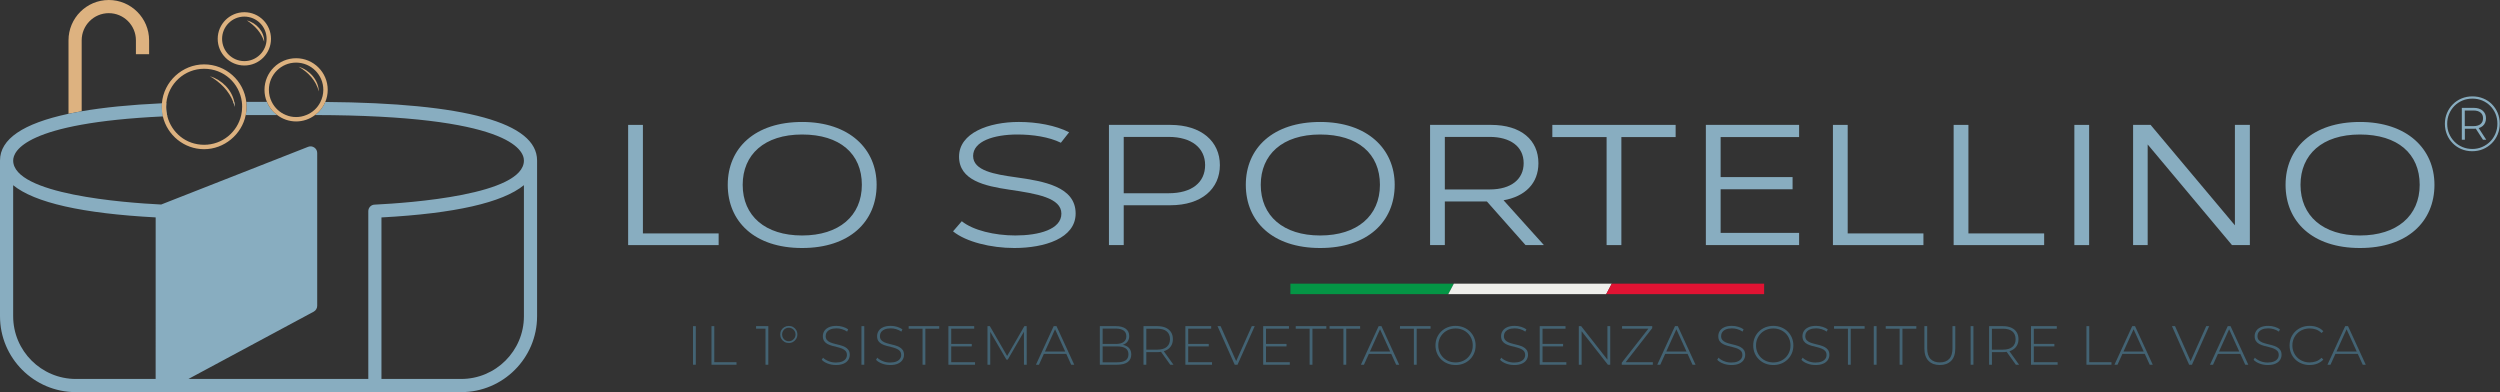 <?xml version="1.0" encoding="UTF-8"?><svg id="Layer_1" xmlns="http://www.w3.org/2000/svg" viewBox="0 0 2422.42 379.96"><rect x="0" y="0" width="2422.42" height="379.96" fill="#333333" stroke="none"/><defs><style>.cls-1{fill:none;}.cls-1,.cls-2,.cls-3,.cls-4,.cls-5,.cls-6,.cls-7{stroke-width:0px;}.cls-2{fill:#049545;}.cls-3{fill:#ddb280;}.cls-4{fill:#436373;}.cls-5{fill:#88adc0;}.cls-6{fill:#e11333;}.cls-7{fill:#efefeb;}</style></defs><path class="cls-3" d="M144.49,39.07v13.46h-12.79v-13.46c0-14.51-11.78-26.32-26.28-26.32s-26.28,11.81-26.28,26.32v68.72c-4.49.77-8.73,1.61-12.76,2.45V39.07C66.37,17.52,83.9,0,105.41,0s39.07,17.52,39.07,39.07Z"/><path class="cls-5" d="M315.19,98.79c-2.1,5.08-5.57,9.46-9.95,12.69,187.52.35,202.38,33.68,202.42,44.02v.04c0,33.26-110.78,41.07-144.73,42.75-3.4.11-6.06,2.91-6.06,6.34v162.57h-174.31l121.43-65.22c2.03-1.12,3.36-3.26,3.36-5.61v-148.17c0-2.14-1.05-4.07-2.8-5.26-1.75-1.19-3.96-1.47-5.92-.7l-142.46,55.93c-35.4-1.72-143.4-9.81-143.4-42.65v-.04c.04-9.15,11.74-36.38,145.05-42.68-.67-3.01-1.05-6.13-1.05-9.36,0-1.16.04-2.24.14-3.36-30.31,1.4-56.25,4-77.76,7.71-4.49.77-8.73,1.61-12.76,2.45C22.25,119.68.04,134.75,0,155.49v150.94C0,346.98,32.98,379.96,73.56,379.96h373.3c40.58,0,73.56-32.98,73.56-73.52v-150.94c-.04-36.55-69.07-55.62-205.22-56.7ZM150.8,367.2h-77.24c-33.54,0-60.8-27.26-60.8-60.77v-126.97c20.82,16.93,67.01,27.4,138.08,31.19l-.03,156.54ZM507.66,306.43c0,33.5-27.26,60.77-60.8,60.77h-77.24v-156.51c71.07-3.82,117.22-14.3,138.04-31.26v127Z"/><path class="cls-5" d="M162.15,112.63c-.74,0-1.44.04-2.17.11-.7,0-1.44.03-2.17.07-.67-3.01-1.05-6.13-1.05-9.36,0-1.16.04-2.24.14-3.36.7-.07,1.44-.07,2.17-.11.67-.07,1.4-.11,2.1-.11-.11,1.16-.18,2.38-.18,3.57,0,3.19.39,6.27,1.16,9.18Z"/><path class="cls-5" d="M227.5,103.46c-.43-1.62-.89-3.19-1.53-4.72h1.02c.3,1.53.47,3.11.51,4.72Z"/><path class="cls-5" d="M238.09,111.48c.56-2.59.81-5.26.81-8.03,0-1.61-.11-3.19-.25-4.73h19.98c.46,1.16.98,2.21,1.58,3.26,2.07,3.71,4.94,7.01,8.38,9.5h-30.49Z"/><path class="cls-1" d="M150.83,210.65l-.03,156.54h-77.24c-33.54,0-60.8-27.26-60.8-60.77v-126.97c20.82,16.93,67.01,27.4,138.08,31.19Z"/><path class="cls-1" d="M507.66,179.43v127c0,33.5-27.26,60.77-60.8,60.77h-77.24v-156.51c71.07-3.82,117.22-14.3,138.04-31.26Z"/><path class="cls-3" d="M238.65,98.72c-2.35-20.47-19.77-36.34-40.86-36.34s-39.22,16.61-40.9,37.71c-.11,1.12-.14,2.21-.14,3.36,0,3.22.39,6.34,1.05,9.36,4.28,18.15,20.61,31.75,39.99,31.75s36.55-14.26,40.3-33.08c.56-2.59.81-5.26.81-8.03,0-1.61-.11-3.19-.25-4.73ZM233.75,111.48c-3.64,16.47-18.36,28.81-35.96,28.81s-31.54-11.77-35.64-27.65c-.77-2.91-1.16-5.99-1.16-9.18,0-1.19.07-2.42.18-3.57,1.82-18.68,17.52-33.26,36.62-33.26s34.2,13.98,36.55,32.1c.21,1.54.28,3.12.28,4.73,0,2.77-.28,5.43-.88,8.03Z"/><path class="cls-3" d="M236.77,11.83c-14.25,0-25.82,11.57-25.82,25.82s11.57,25.82,25.82,25.82,25.82-11.57,25.82-25.82-11.57-25.82-25.82-25.82ZM236.77,59.22c-11.87,0-21.57-9.66-21.57-21.57s9.7-21.57,21.57-21.57,21.57,9.7,21.57,21.57-9.66,21.57-21.57,21.57Z"/><path class="cls-3" d="M255.95,40.41c-2.72-8.89-8.98-15.53-16.72-20.59,9.1,2.25,17.06,10.93,16.72,20.59Z"/><path class="cls-1" d="M507.66,155.49v.04c0,33.26-110.78,41.07-144.73,42.75-3.4.11-6.06,2.91-6.06,6.34v162.57h-174.31l121.43-65.22c2.03-1.12,3.36-3.26,3.36-5.61v-148.17c0-2.14-1.05-4.07-2.8-5.26-1.75-1.19-3.96-1.47-5.92-.7l-142.46,55.93c-35.4-1.72-143.4-9.81-143.4-42.65v-.04c.04-9.15,11.74-36.38,145.05-42.68,4.28,18.15,20.61,31.75,39.99,31.75s36.55-14.26,40.3-33.08h30.49c5.12,3.89,11.49,6.2,18.33,6.2s13.25-2.31,18.33-6.2c187.52.35,202.38,33.68,202.42,44.02Z"/><path class="cls-3" d="M227.5,103.46c-.43-1.62-.89-3.19-1.53-4.72-4.13-10.76-12.59-19.06-22.67-24.93.17.04.3.09.47.17,11.19,3.49,20.97,13.14,23.23,24.76.3,1.53.47,3.11.51,4.72Z"/><path class="cls-3" d="M286.91,56.42c-16.89,0-30.63,13.74-30.63,30.63,0,4.17.81,8.1,2.35,11.67.46,1.16.98,2.21,1.58,3.26,2.07,3.71,4.94,7.01,8.38,9.5,5.12,3.89,11.49,6.2,18.33,6.2s13.25-2.31,18.33-6.2c4.38-3.22,7.85-7.6,9.95-12.69,1.51-3.64,2.35-7.57,2.35-11.74,0-16.89-13.74-30.63-30.63-30.63ZM310.5,98.79c-2.8,5.78-7.74,10.34-13.81,12.69-3.01,1.26-6.31,1.93-9.78,1.93s-6.76-.67-9.78-1.93c-6.03-2.35-10.97-6.97-13.81-12.76-1.79-3.5-2.77-7.46-2.77-11.67,0-14.58,11.81-26.39,26.35-26.39s26.39,11.81,26.39,26.39c0,4.21-1.02,8.2-2.8,11.74Z"/><path class="cls-3" d="M308.91,88.61c-2.64-10.55-10.34-18.72-19.61-23.99.13,0,.21.04.34.13,10.25,3.15,19.1,12.85,19.27,23.86Z"/><path class="cls-4" d="M671.5,353.42v-37.39h2.72v37.39h-2.72Z"/><path class="cls-4" d="M689.4,353.42v-37.39h2.72v34.93h21.53v2.46h-24.25Z"/><path class="cls-4" d="M741.74,353.42v-36.21l1.23,1.28h-10.36v-2.46h11.86v37.39h-2.72Z"/><path class="cls-4" d="M764.34,332.37c-1.53,0-2.94-.37-4.22-1.12-1.28-.75-2.29-1.74-3.02-2.99s-1.09-2.64-1.09-4.17.36-2.97,1.09-4.22c.73-1.25,1.74-2.23,3.02-2.96,1.28-.73,2.69-1.1,4.22-1.1s2.93.37,4.19,1.1c1.26.73,2.26,1.72,2.99,2.96.73,1.25,1.1,2.65,1.1,4.22s-.37,2.92-1.1,4.17c-.73,1.25-1.73,2.24-2.99,2.99-1.26.75-2.66,1.12-4.19,1.12ZM764.34,330.67c1.21,0,2.31-.3,3.29-.91.98-.61,1.76-1.4,2.35-2.38.59-.98.88-2.08.88-3.29s-.29-2.36-.88-3.34c-.59-.98-1.37-1.76-2.35-2.35-.98-.59-2.07-.88-3.29-.88s-2.36.29-3.34.88c-.98.59-1.75,1.37-2.32,2.35-.57.98-.85,2.09-.85,3.34s.28,2.31.85,3.31c.57,1,1.34,1.79,2.32,2.38.98.59,2.09.88,3.34.88Z"/><path class="cls-4" d="M809.9,353.69c-2.78,0-5.4-.47-7.88-1.42-2.48-.94-4.39-2.16-5.74-3.66l1.23-2.03c1.28,1.32,3.04,2.43,5.26,3.34,2.23.91,4.58,1.36,7.08,1.36s4.53-.33,6.12-.99,2.76-1.54,3.53-2.64c.77-1.1,1.15-2.33,1.15-3.68,0-1.6-.43-2.88-1.28-3.85-.86-.96-1.98-1.73-3.36-2.3-1.39-.57-2.9-1.05-4.54-1.44s-3.29-.81-4.97-1.26c-1.67-.44-3.2-1.02-4.59-1.74-1.39-.71-2.5-1.68-3.34-2.91-.84-1.23-1.25-2.82-1.25-4.78,0-1.78.46-3.42,1.39-4.91s2.37-2.71,4.33-3.63c1.96-.93,4.47-1.39,7.53-1.39,2.06,0,4.1.3,6.12.91,2.01.61,3.73,1.43,5.15,2.46l-1.01,2.19c-1.57-1.07-3.25-1.86-5.05-2.38s-3.53-.77-5.21-.77c-2.39,0-4.36.34-5.93,1.02-1.57.67-2.72,1.58-3.47,2.7-.75,1.12-1.12,2.38-1.12,3.76,0,1.6.42,2.88,1.25,3.85.84.96,1.95,1.73,3.34,2.3,1.39.57,2.92,1.05,4.59,1.44,1.67.39,3.33.81,4.97,1.26s3.15,1.02,4.54,1.74c1.39.71,2.51,1.68,3.37,2.88.85,1.21,1.28,2.78,1.28,4.7,0,1.75-.48,3.37-1.44,4.89s-2.43,2.72-4.41,3.63c-1.98.91-4.51,1.36-7.61,1.36Z"/><path class="cls-4" d="M834.73,353.42v-37.39h2.72v37.39h-2.72Z"/><path class="cls-4" d="M862.46,353.69c-2.78,0-5.4-.47-7.88-1.42-2.48-.94-4.39-2.16-5.74-3.66l1.23-2.03c1.28,1.32,3.04,2.43,5.26,3.34,2.23.91,4.58,1.36,7.08,1.36s4.53-.33,6.12-.99,2.76-1.54,3.53-2.64c.77-1.1,1.15-2.33,1.15-3.68,0-1.6-.43-2.88-1.28-3.85-.86-.96-1.98-1.73-3.36-2.3-1.39-.57-2.9-1.05-4.54-1.44s-3.29-.81-4.97-1.26c-1.67-.44-3.2-1.02-4.59-1.74-1.39-.71-2.5-1.68-3.34-2.91-.84-1.23-1.25-2.82-1.25-4.78,0-1.78.46-3.42,1.39-4.91s2.37-2.71,4.33-3.63c1.96-.93,4.47-1.39,7.53-1.39,2.06,0,4.1.3,6.12.91,2.01.61,3.73,1.43,5.15,2.46l-1.01,2.19c-1.57-1.07-3.25-1.86-5.05-2.38s-3.53-.77-5.21-.77c-2.39,0-4.36.34-5.93,1.02-1.57.67-2.72,1.58-3.47,2.7-.75,1.12-1.12,2.38-1.12,3.76,0,1.6.42,2.88,1.25,3.85.84.96,1.95,1.73,3.34,2.3,1.39.57,2.92,1.05,4.59,1.44,1.67.39,3.33.81,4.97,1.26s3.15,1.02,4.54,1.74c1.39.71,2.51,1.68,3.37,2.88.85,1.21,1.28,2.78,1.28,4.7,0,1.75-.48,3.37-1.44,4.89s-2.43,2.72-4.41,3.63c-1.98.91-4.51,1.36-7.61,1.36Z"/><path class="cls-4" d="M893.92,353.42v-34.93h-13.46v-2.46h29.64v2.46h-13.46v34.93h-2.72Z"/><path class="cls-4" d="M921.69,350.96h23.08v2.46h-25.8v-37.39h25v2.46h-22.27v32.48ZM921.37,333.23h20.24v2.41h-20.24v-2.41Z"/><path class="cls-4" d="M956.84,353.42v-37.39h2.3l17.36,29.96h-1.23l17.31-29.96h2.24l.05,37.39h-2.67l-.05-33.28h.75l-16.4,28.31h-1.34l-16.45-28.31h.8v33.28h-2.67Z"/><path class="cls-4" d="M1003.79,353.42l17.2-37.39h2.72l17.2,37.39h-2.94l-16.24-35.68h1.18l-16.19,35.68h-2.94ZM1010.09,342.9l.91-2.3h22.38l.91,2.3h-24.2Z"/><path class="cls-4" d="M1065.7,353.42v-37.39h15.6c4.02,0,7.17.82,9.45,2.46,2.28,1.64,3.42,4.01,3.42,7.1,0,2.03-.48,3.74-1.44,5.13-.96,1.39-2.29,2.43-3.98,3.12-1.69.69-3.59,1.04-5.69,1.04l.96-1.07c2.56,0,4.75.37,6.57,1.12,1.82.75,3.2,1.83,4.14,3.26.94,1.43,1.42,3.2,1.42,5.34,0,3.13-1.14,5.56-3.42,7.29-2.28,1.73-5.73,2.59-10.36,2.59h-16.67ZM1068.42,351.07h13.94c3.6,0,6.34-.62,8.23-1.84s2.83-3.2,2.83-5.9-.94-4.62-2.83-5.85-4.63-1.84-8.23-1.84h-14.26v-2.35h13.09c3.24,0,5.75-.62,7.53-1.87,1.78-1.25,2.67-3.12,2.67-5.61s-.89-4.31-2.67-5.56c-1.78-1.25-4.29-1.87-7.53-1.87h-12.77v32.69Z"/><path class="cls-4" d="M1108,353.42v-37.39h13.41c3.13,0,5.82.5,8.07,1.49,2.24,1,3.97,2.43,5.18,4.3,1.21,1.87,1.82,4.14,1.82,6.81s-.61,4.83-1.82,6.7-2.94,3.31-5.18,4.33c-2.24,1.01-4.93,1.52-8.07,1.52h-11.91l1.23-1.28v13.51h-2.72ZM1110.73,340.07l-1.23-1.28h11.91c4.02,0,7.08-.89,9.16-2.67,2.08-1.78,3.12-4.27,3.12-7.48s-1.04-5.74-3.12-7.5c-2.08-1.76-5.14-2.64-9.16-2.64h-11.91l1.23-1.34v22.92ZM1133.96,353.42l-9.72-13.57h3.1l9.72,13.57h-3.1Z"/><path class="cls-4" d="M1151.32,350.96h23.08v2.46h-25.8v-37.39h25v2.46h-22.27v32.48ZM1151,333.23h20.24v2.41h-20.24v-2.41Z"/><path class="cls-4" d="M1196.4,353.42l-16.67-37.39h2.99l15.92,35.73h-1.66l15.97-35.73h2.83l-16.67,37.39h-2.72Z"/><path class="cls-4" d="M1226.69,350.96h23.08v2.46h-25.8v-37.39h25v2.46h-22.27v32.48ZM1226.37,333.23h20.24v2.41h-20.24v-2.41Z"/><path class="cls-4" d="M1268.99,353.42v-34.93h-13.46v-2.46h29.64v2.46h-13.46v34.93h-2.72Z"/><path class="cls-4" d="M1301.74,353.42v-34.93h-13.46v-2.46h29.64v2.46h-13.46v34.93h-2.72Z"/><path class="cls-4" d="M1318.67,353.42l17.2-37.39h2.72l17.2,37.39h-2.94l-16.24-35.68h1.18l-16.18,35.68h-2.94ZM1324.97,342.9l.91-2.3h22.38l.91,2.3h-24.2Z"/><path class="cls-4" d="M1370,353.42v-34.93h-13.46v-2.46h29.64v2.46h-13.46v34.93h-2.72Z"/><path class="cls-4" d="M1410.38,353.69c-2.78,0-5.35-.47-7.72-1.42-2.37-.94-4.43-2.28-6.19-4.01-1.76-1.73-3.12-3.74-4.09-6.04-.96-2.29-1.44-4.8-1.44-7.5s.48-5.21,1.44-7.5c.96-2.3,2.32-4.31,4.09-6.03,1.76-1.73,3.83-3.06,6.19-4.01,2.37-.94,4.94-1.42,7.72-1.42s5.35.47,7.72,1.42c2.37.94,4.42,2.27,6.17,3.98,1.74,1.71,3.1,3.71,4.09,6.01.98,2.3,1.47,4.82,1.47,7.56s-.49,5.26-1.47,7.56c-.98,2.29-2.34,4.3-4.09,6.01-1.75,1.71-3.8,3.04-6.17,3.98-2.37.94-4.94,1.42-7.72,1.42ZM1410.38,351.18c2.39,0,4.59-.41,6.62-1.23s3.79-1.98,5.29-3.47c1.49-1.5,2.66-3.24,3.5-5.23.84-1.99,1.26-4.17,1.26-6.52s-.42-4.57-1.26-6.54-2-3.71-3.5-5.21c-1.5-1.5-3.26-2.65-5.29-3.47-2.03-.82-4.24-1.23-6.62-1.23s-4.59.41-6.62,1.23c-2.03.82-3.8,1.98-5.31,3.47-1.51,1.5-2.69,3.23-3.53,5.21-.84,1.98-1.26,4.16-1.26,6.54s.42,4.52,1.26,6.52c.84,1.99,2.01,3.74,3.53,5.23,1.51,1.5,3.28,2.65,5.31,3.47s4.24,1.23,6.62,1.23Z"/><path class="cls-4" d="M1467.1,353.69c-2.78,0-5.4-.47-7.88-1.42-2.48-.94-4.39-2.16-5.74-3.66l1.23-2.03c1.28,1.32,3.04,2.43,5.26,3.34,2.22.91,4.58,1.36,7.08,1.36s4.53-.33,6.11-.99,2.76-1.54,3.53-2.64c.77-1.1,1.15-2.33,1.15-3.68,0-1.6-.43-2.88-1.28-3.85-.85-.96-1.98-1.73-3.37-2.3-1.39-.57-2.9-1.05-4.54-1.44-1.64-.39-3.3-.81-4.97-1.26-1.68-.44-3.2-1.02-4.59-1.74-1.39-.71-2.5-1.68-3.34-2.91-.84-1.23-1.25-2.82-1.25-4.78,0-1.78.46-3.42,1.39-4.91.93-1.5,2.37-2.71,4.33-3.63,1.96-.93,4.47-1.39,7.53-1.39,2.06,0,4.11.3,6.12.91,2.01.61,3.73,1.43,5.15,2.46l-1.01,2.19c-1.57-1.07-3.25-1.86-5.05-2.38-1.8-.52-3.54-.77-5.21-.77-2.39,0-4.36.34-5.93,1.02-1.57.67-2.72,1.58-3.47,2.7-.75,1.12-1.12,2.38-1.12,3.76,0,1.6.42,2.88,1.26,3.85.84.96,1.95,1.73,3.34,2.3,1.39.57,2.92,1.05,4.59,1.44,1.67.39,3.33.81,4.97,1.26,1.64.44,3.15,1.02,4.54,1.74,1.39.71,2.51,1.68,3.37,2.88.85,1.21,1.28,2.78,1.28,4.7,0,1.75-.48,3.37-1.44,4.89-.96,1.51-2.43,2.72-4.41,3.63-1.98.91-4.51,1.36-7.61,1.36Z"/><path class="cls-4" d="M1494.67,350.96h23.07v2.46h-25.8v-37.39h25v2.46h-22.27v32.48ZM1494.35,333.23h20.24v2.41h-20.24v-2.41Z"/><path class="cls-4" d="M1529.81,353.42v-37.39h2.29l26.66,34.02h-1.23v-34.02h2.72v37.39h-2.24l-26.71-34.03h1.23v34.03h-2.72Z"/><path class="cls-4" d="M1571.42,353.42v-1.92l26.65-34.08.27,1.07h-26.6v-2.46h29.22v1.92l-26.6,34.08-.32-1.07h27.51v2.46h-30.13Z"/><path class="cls-4" d="M1605.82,353.42l17.2-37.39h2.72l17.2,37.39h-2.94l-16.24-35.68h1.18l-16.18,35.68h-2.94ZM1612.13,342.9l.91-2.3h22.38l.91,2.3h-24.2Z"/><path class="cls-4" d="M1677.56,353.69c-2.78,0-5.4-.47-7.88-1.42-2.48-.94-4.39-2.16-5.74-3.66l1.23-2.03c1.28,1.32,3.04,2.43,5.26,3.34,2.22.91,4.58,1.36,7.08,1.36s4.53-.33,6.11-.99,2.76-1.54,3.53-2.64c.77-1.1,1.15-2.33,1.15-3.68,0-1.6-.43-2.88-1.28-3.85-.85-.96-1.98-1.73-3.37-2.3-1.39-.57-2.9-1.05-4.54-1.44-1.64-.39-3.3-.81-4.97-1.26-1.68-.44-3.2-1.02-4.59-1.74-1.39-.71-2.5-1.68-3.34-2.91-.84-1.23-1.25-2.82-1.25-4.78,0-1.78.46-3.42,1.39-4.91.93-1.5,2.37-2.71,4.33-3.63,1.96-.93,4.47-1.39,7.53-1.39,2.06,0,4.11.3,6.12.91,2.01.61,3.73,1.43,5.15,2.46l-1.01,2.19c-1.57-1.07-3.25-1.86-5.05-2.38-1.8-.52-3.54-.77-5.21-.77-2.39,0-4.36.34-5.93,1.02-1.57.67-2.72,1.58-3.47,2.7-.75,1.12-1.12,2.38-1.12,3.76,0,1.6.42,2.88,1.26,3.85.84.96,1.95,1.73,3.34,2.3,1.39.57,2.92,1.05,4.59,1.44,1.67.39,3.33.81,4.97,1.26,1.64.44,3.15,1.02,4.54,1.74,1.39.71,2.51,1.68,3.37,2.88.85,1.21,1.28,2.78,1.28,4.7,0,1.75-.48,3.37-1.44,4.89-.96,1.51-2.43,2.72-4.41,3.63-1.98.91-4.51,1.36-7.61,1.36Z"/><path class="cls-4" d="M1718.26,353.69c-2.78,0-5.35-.47-7.72-1.42-2.37-.94-4.43-2.28-6.19-4.01-1.76-1.73-3.12-3.74-4.09-6.04-.96-2.29-1.44-4.8-1.44-7.5s.48-5.21,1.44-7.5c.96-2.3,2.32-4.31,4.09-6.03,1.76-1.73,3.83-3.06,6.19-4.01,2.37-.94,4.94-1.42,7.72-1.42s5.35.47,7.72,1.42c2.37.94,4.42,2.27,6.17,3.98,1.74,1.71,3.1,3.71,4.09,6.01.98,2.3,1.47,4.82,1.47,7.56s-.49,5.26-1.47,7.56c-.98,2.29-2.34,4.3-4.09,6.01-1.75,1.71-3.8,3.04-6.17,3.98-2.37.94-4.94,1.42-7.72,1.42ZM1718.26,351.18c2.39,0,4.59-.41,6.62-1.23s3.79-1.98,5.29-3.47c1.49-1.5,2.66-3.24,3.5-5.23.84-1.99,1.26-4.17,1.26-6.52s-.42-4.57-1.26-6.54-2-3.71-3.5-5.21c-1.5-1.5-3.26-2.65-5.29-3.47-2.03-.82-4.24-1.23-6.62-1.23s-4.59.41-6.62,1.23c-2.03.82-3.8,1.98-5.31,3.47-1.51,1.5-2.69,3.23-3.53,5.21-.84,1.98-1.26,4.16-1.26,6.54s.42,4.52,1.26,6.52c.84,1.99,2.01,3.74,3.53,5.23,1.51,1.5,3.28,2.65,5.31,3.47s4.24,1.23,6.62,1.23Z"/><path class="cls-4" d="M1759.12,353.69c-2.78,0-5.4-.47-7.88-1.42-2.48-.94-4.39-2.16-5.74-3.66l1.23-2.03c1.28,1.32,3.04,2.43,5.26,3.34,2.22.91,4.58,1.36,7.08,1.36s4.53-.33,6.11-.99,2.76-1.54,3.53-2.64c.77-1.1,1.15-2.33,1.15-3.68,0-1.6-.43-2.88-1.28-3.85-.85-.96-1.98-1.73-3.37-2.3-1.39-.57-2.9-1.05-4.54-1.44-1.64-.39-3.3-.81-4.97-1.26-1.68-.44-3.2-1.02-4.59-1.74-1.39-.71-2.5-1.68-3.34-2.91-.84-1.23-1.25-2.82-1.25-4.78,0-1.78.46-3.42,1.39-4.91.93-1.5,2.37-2.71,4.33-3.63,1.96-.93,4.47-1.39,7.53-1.39,2.06,0,4.11.3,6.12.91,2.01.61,3.73,1.43,5.15,2.46l-1.01,2.19c-1.57-1.07-3.25-1.86-5.05-2.38-1.8-.52-3.54-.77-5.21-.77-2.39,0-4.36.34-5.93,1.02-1.57.67-2.72,1.58-3.47,2.7-.75,1.12-1.12,2.38-1.12,3.76,0,1.6.42,2.88,1.26,3.85.84.96,1.95,1.73,3.34,2.3,1.39.57,2.92,1.05,4.59,1.44,1.67.39,3.33.81,4.97,1.26,1.64.44,3.15,1.02,4.54,1.74,1.39.71,2.51,1.68,3.37,2.88.85,1.21,1.28,2.78,1.28,4.7,0,1.75-.48,3.37-1.44,4.89-.96,1.51-2.43,2.72-4.41,3.63-1.98.91-4.51,1.36-7.61,1.36Z"/><path class="cls-4" d="M1790.58,353.42v-34.93h-13.46v-2.46h29.64v2.46h-13.46v34.93h-2.72Z"/><path class="cls-4" d="M1815.63,353.42v-37.39h2.72v37.39h-2.72Z"/><path class="cls-4" d="M1840.68,353.42v-34.93h-13.46v-2.46h29.64v2.46h-13.46v34.93h-2.72Z"/><path class="cls-4" d="M1879.62,353.69c-4.63,0-8.28-1.35-10.95-4.06-2.67-2.7-4.01-6.73-4.01-12.07v-21.53h2.72v21.42c0,4.67,1.07,8.12,3.2,10.36,2.14,2.24,5.16,3.36,9.08,3.36s6.89-1.12,9.03-3.36c2.14-2.24,3.2-5.7,3.2-10.36v-21.42h2.72v21.53c0,5.34-1.33,9.37-4.01,12.07-2.67,2.71-6.34,4.06-11,4.06Z"/><path class="cls-4" d="M1909.48,353.42v-37.39h2.72v37.39h-2.72Z"/><path class="cls-4" d="M1927.38,353.42v-37.39h13.41c3.13,0,5.82.5,8.06,1.49,2.24,1,3.97,2.43,5.18,4.3,1.21,1.87,1.81,4.14,1.81,6.81s-.61,4.83-1.81,6.7c-1.21,1.87-2.94,3.31-5.18,4.33-2.24,1.01-4.93,1.52-8.06,1.52h-11.91l1.23-1.28v13.51h-2.72ZM1930.1,340.07l-1.23-1.28h11.91c4.02,0,7.08-.89,9.16-2.67,2.08-1.78,3.12-4.27,3.12-7.48s-1.04-5.74-3.12-7.5c-2.08-1.76-5.14-2.64-9.16-2.64h-11.91l1.23-1.34v22.92ZM1953.33,353.42l-9.72-13.57h3.1l9.72,13.57h-3.1Z"/><path class="cls-4" d="M1970.7,350.96h23.07v2.46h-25.8v-37.39h25v2.46h-22.27v32.48ZM1970.38,333.23h20.24v2.41h-20.24v-2.41Z"/><path class="cls-4" d="M2021.7,353.42v-37.39h2.72v34.93h21.53v2.46h-24.25Z"/><path class="cls-4" d="M2048.84,353.42l17.2-37.39h2.72l17.2,37.39h-2.94l-16.24-35.68h1.18l-16.18,35.68h-2.94ZM2055.14,342.9l.91-2.3h22.38l.91,2.3h-24.2Z"/><path class="cls-4" d="M2121.21,353.42l-16.66-37.39h2.99l15.92,35.73h-1.66l15.97-35.73h2.83l-16.67,37.39h-2.72Z"/><path class="cls-4" d="M2141.41,353.42l17.2-37.39h2.72l17.2,37.39h-2.94l-16.24-35.68h1.18l-16.18,35.68h-2.94ZM2147.71,342.9l.91-2.3h22.38l.91,2.3h-24.2Z"/><path class="cls-4" d="M2197.28,353.69c-2.78,0-5.4-.47-7.88-1.42-2.48-.94-4.39-2.16-5.74-3.66l1.23-2.03c1.28,1.32,3.04,2.43,5.26,3.34,2.22.91,4.58,1.36,7.08,1.36s4.53-.33,6.11-.99,2.76-1.54,3.53-2.64c.77-1.1,1.15-2.33,1.15-3.68,0-1.6-.43-2.88-1.28-3.85-.85-.96-1.98-1.73-3.37-2.3-1.39-.57-2.9-1.05-4.54-1.44-1.64-.39-3.3-.81-4.97-1.26-1.68-.44-3.2-1.02-4.59-1.74-1.39-.71-2.5-1.68-3.34-2.91-.84-1.23-1.25-2.82-1.25-4.78,0-1.78.46-3.42,1.39-4.91.93-1.5,2.37-2.71,4.33-3.63,1.96-.93,4.47-1.39,7.53-1.39,2.06,0,4.11.3,6.12.91,2.01.61,3.73,1.43,5.15,2.46l-1.01,2.19c-1.57-1.07-3.25-1.86-5.05-2.38-1.8-.52-3.54-.77-5.21-.77-2.39,0-4.36.34-5.93,1.02-1.57.67-2.72,1.58-3.47,2.7-.75,1.12-1.12,2.38-1.12,3.76,0,1.6.42,2.88,1.26,3.85.84.96,1.95,1.73,3.34,2.3,1.39.57,2.92,1.05,4.59,1.44,1.67.39,3.33.81,4.97,1.26,1.64.44,3.15,1.02,4.54,1.74,1.39.71,2.51,1.68,3.37,2.88.85,1.21,1.28,2.78,1.28,4.7,0,1.75-.48,3.37-1.44,4.89-.96,1.51-2.43,2.72-4.41,3.63-1.98.91-4.51,1.36-7.61,1.36Z"/><path class="cls-4" d="M2237.93,353.69c-2.78,0-5.35-.47-7.72-1.42-2.37-.94-4.42-2.27-6.17-3.98-1.75-1.71-3.1-3.71-4.06-6.01-.96-2.3-1.44-4.82-1.44-7.56s.48-5.26,1.44-7.56c.96-2.3,2.32-4.3,4.09-6.01,1.76-1.71,3.82-3.04,6.17-3.98,2.35-.94,4.92-1.42,7.69-1.42s5.1.43,7.4,1.28,4.26,2.16,5.9,3.9l-1.71,1.76c-1.6-1.57-3.37-2.7-5.32-3.39-1.94-.69-4-1.04-6.17-1.04-2.39,0-4.6.41-6.65,1.23-2.05.82-3.83,1.98-5.34,3.47-1.51,1.5-2.69,3.24-3.53,5.24-.84,1.99-1.26,4.16-1.26,6.52s.42,4.52,1.26,6.52c.84,1.99,2.01,3.74,3.53,5.23,1.51,1.5,3.29,2.65,5.34,3.47s4.26,1.23,6.65,1.23c2.17,0,4.23-.35,6.17-1.04,1.94-.69,3.71-1.84,5.32-3.45l1.71,1.76c-1.64,1.75-3.61,3.05-5.9,3.93-2.3.87-4.76,1.31-7.4,1.31Z"/><path class="cls-4" d="M2255.23,353.42l17.2-37.39h2.72l17.2,37.39h-2.94l-16.24-35.68h1.18l-16.18,35.68h-2.94ZM2261.53,342.9l.91-2.3h22.38l.91,2.3h-24.2Z"/><polygon class="cls-2" points="1403.36 284.99 1250.35 284.99 1250.35 274.88 1408.72 274.88 1403.36 284.99"/><polygon class="cls-7" points="1556.38 284.99 1403.36 284.99 1408.72 274.88 1561.74 274.88 1556.38 284.99"/><polygon class="cls-6" points="1709.39 284.99 1556.38 284.99 1561.74 274.88 1709.39 274.88 1709.39 284.99"/><path class="cls-5" d="M696.34,226.17v11.32h-87.69v-116.47h14.31v105.16h73.38Z"/><path class="cls-5" d="M849.42,179.08c0,35.61-26.12,61.23-72.21,61.23s-72.05-25.62-72.05-61.23,26.29-60.9,72.05-60.9,72.21,26.12,72.21,60.9ZM719.64,179.08c0,30.12,21.8,49.09,57.57,49.09s57.9-18.97,57.9-49.09-21.3-48.75-57.9-48.75-57.57,19.47-57.57,48.75Z"/><path class="cls-5" d="M1035.94,128.17l-7.99,10.15c-11.48-5.66-27.29-7.99-42.1-7.99-22.8,0-42.93,6.49-42.93,20.8s20.97,17.8,41.27,20.63c27.46,3.83,58.07,9.15,58.07,35.11,0,24.13-30.28,33.44-59.4,33.44-22.8,0-46.92-5.99-59.4-16.14l8.49-9.82c10.82,8.82,31.78,13.81,51.91,13.81,22.63,0,44.59-5.82,44.59-21.13s-23.46-19.3-50.75-23.3c-23.46-3.49-48.42-8.98-48.42-31.95s28.79-33.61,57.9-33.61c17.64,0,35.61,3.33,48.75,9.98Z"/><path class="cls-5" d="M1182.03,159.95c0,22.96-17.64,38.93-48.09,38.93h-45.09v38.6h-14.31v-116.47h59.4c30.45,0,48.09,16.31,48.09,38.94ZM1167.72,159.95c0-16.47-12.98-27.29-35.28-27.29h-43.59v54.58h43.59c22.46,0,35.28-10.48,35.28-27.29Z"/><path class="cls-5" d="M1351.42,179.08c0,35.61-26.12,61.23-72.22,61.23s-72.05-25.62-72.05-61.23,26.29-60.9,72.05-60.9,72.22,26.12,72.22,60.9ZM1221.63,179.08c0,30.12,21.8,49.09,57.57,49.09s57.91-18.97,57.91-49.09-21.3-48.75-57.91-48.75-57.57,19.47-57.57,48.75Z"/><path class="cls-5" d="M1440.77,195.22h-40.77v42.26h-14.31v-116.47h59.07c29.29,0,45.92,14.81,45.92,37.11,0,19.63-12.98,32.28-33.78,35.94l39.1,43.43h-17.8l-37.44-42.26ZM1400,183.57h43.43c21.13,0,32.95-10.15,32.95-25.46,0-16.31-13.15-25.46-32.95-25.46h-43.43v50.92Z"/><path class="cls-5" d="M1623.64,132.82h-52.58v104.66h-14.31v-104.66h-52.58v-11.81h119.47v11.81Z"/><path class="cls-5" d="M1667.23,132.82v38.77h69.72v11.81h-69.72v42.26h76.04v11.81h-90.35v-116.47h90.35v11.81h-76.04Z"/><path class="cls-5" d="M1863.74,226.17v11.32h-87.69v-116.47h14.31v105.16h73.38Z"/><path class="cls-5" d="M1980.71,226.17v11.32h-87.69v-116.47h14.31v105.16h73.38Z"/><path class="cls-5" d="M2024.3,237.49h-14.31v-116.47h14.31v116.47Z"/><path class="cls-5" d="M2180.04,121.01v116.47h-17.31l-81.7-97.51v97.51h-14.14v-116.47h16.97l81.7,97.34v-97.34h14.48Z"/><path class="cls-5" d="M2358.91,179.08c0,35.61-26.12,61.23-72.22,61.23s-72.05-25.62-72.05-61.23,26.29-60.9,72.05-60.9,72.22,26.12,72.22,60.9ZM2229.12,179.08c0,30.12,21.8,49.09,57.57,49.09s57.91-18.97,57.91-49.09-21.3-48.75-57.91-48.75-57.57,19.47-57.57,48.75Z"/><path class="cls-5" d="M2395.52,146.53c-3.76,0-7.25-.68-10.47-2.03-3.21-1.35-6.02-3.25-8.43-5.68-2.41-2.43-4.28-5.26-5.61-8.47-1.33-3.21-2-6.67-2-10.39s.68-7.17,2.03-10.39c1.35-3.21,3.24-6.04,5.65-8.47s5.23-4.33,8.47-5.68c3.24-1.35,6.74-2.03,10.5-2.03s7.26.66,10.5,1.99c3.24,1.33,6.05,3.2,8.43,5.61,2.38,2.41,4.24,5.21,5.57,8.39,1.33,3.19,1.99,6.67,1.99,10.43s-.68,7.26-2.03,10.5c-1.36,3.24-3.25,6.07-5.69,8.51s-5.26,4.33-8.47,5.68c-3.21,1.35-6.7,2.03-10.46,2.03ZM2395.52,144.35c3.41,0,6.6-.64,9.56-1.92,2.96-1.28,5.55-3.02,7.75-5.23,2.21-2.21,3.94-4.81,5.19-7.79,1.25-2.99,1.88-6.19,1.88-9.6s-.62-6.65-1.85-9.56c-1.23-2.91-2.94-5.47-5.12-7.68-2.18-2.21-4.74-3.93-7.68-5.16s-6.14-1.85-9.6-1.85-6.69.63-9.68,1.88c-2.99,1.26-5.57,3-7.75,5.23-2.18,2.24-3.89,4.82-5.12,7.75-1.23,2.94-1.84,6.11-1.84,9.52s.61,6.59,1.84,9.52c1.23,2.93,2.94,5.52,5.12,7.75,2.18,2.23,4.76,3.97,7.72,5.23,2.96,1.25,6.15,1.88,9.56,1.88ZM2385.43,135.39v-30.87h11.59c3.66,0,6.55.92,8.66,2.75,2.11,1.83,3.16,4.28,3.16,7.34s-1.05,5.65-3.16,7.45c-2.11,1.81-4.99,2.71-8.66,2.71h-8.66v10.61h-2.94ZM2388.29,122.21h8.51c2.91,0,5.17-.66,6.78-1.99,1.6-1.33,2.41-3.2,2.41-5.61s-.8-4.2-2.41-5.53c-1.61-1.33-3.87-2-6.78-2h-8.51v15.13ZM2405.91,135.39l-7.75-11.97h3.16l7.75,11.97h-3.16Z"/></svg>